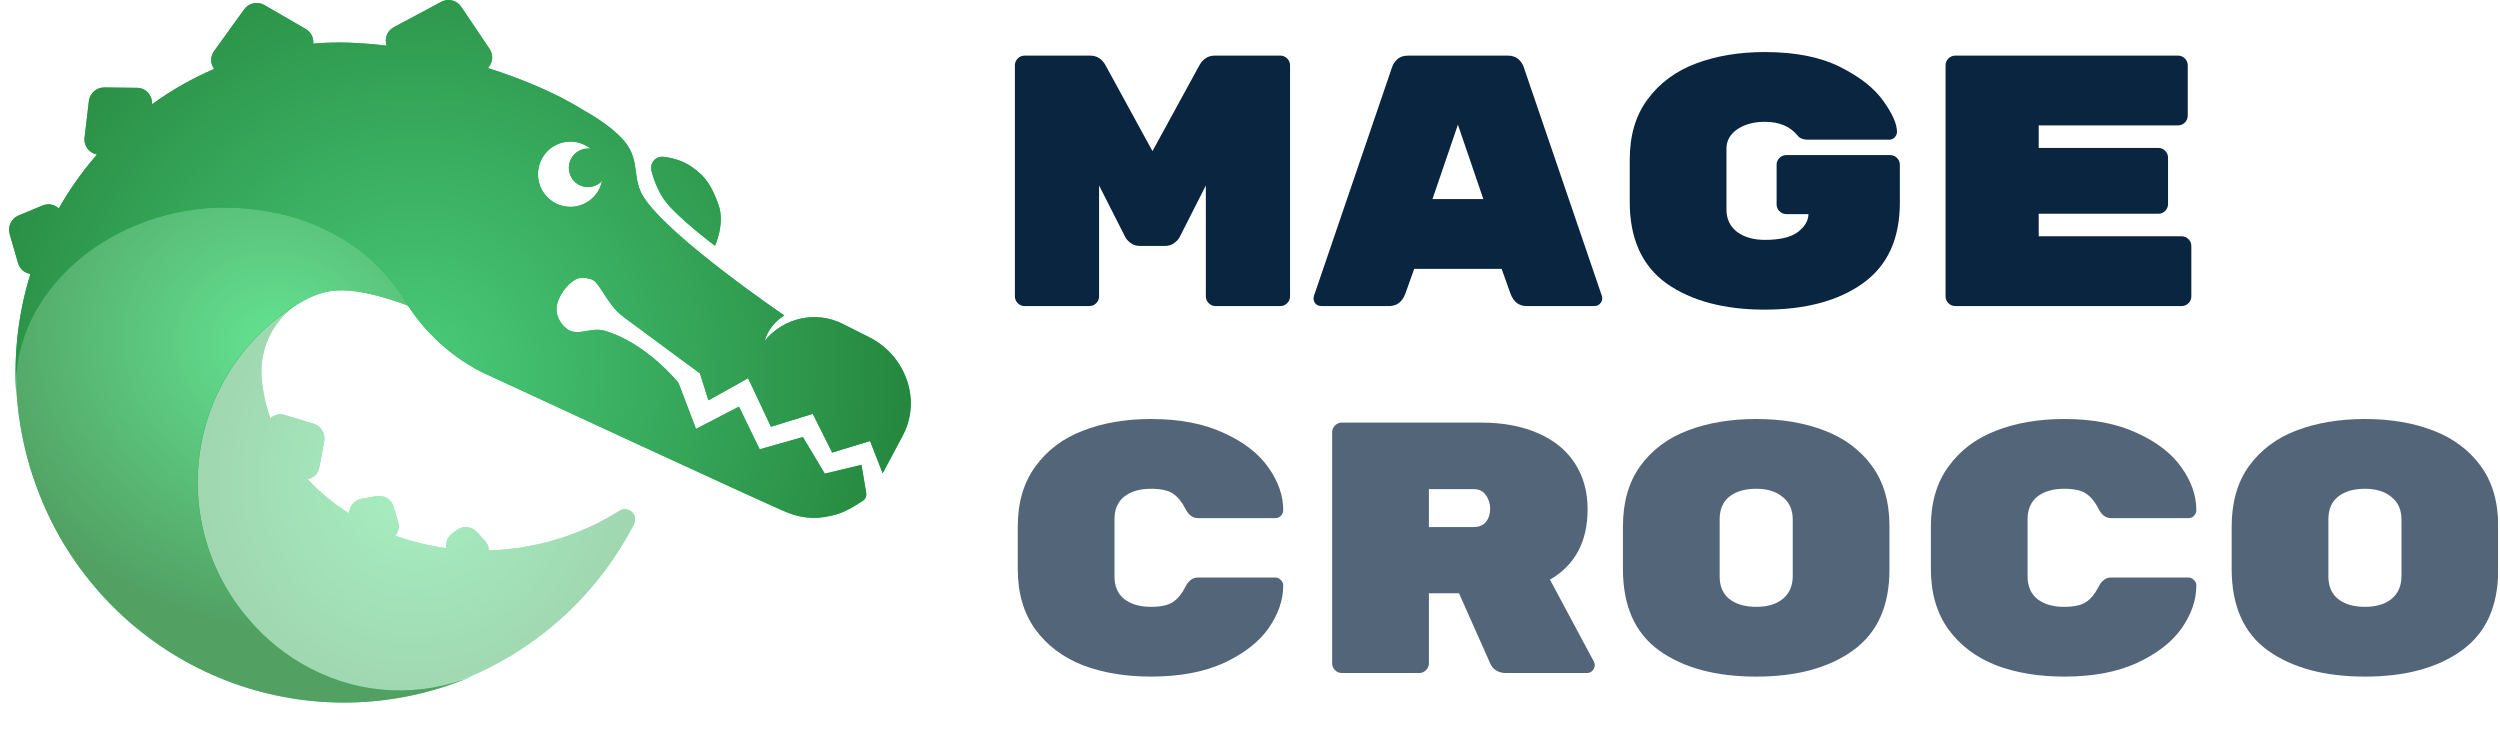 <svg width="199" height="58" viewBox="0 0 199 58" fill="none" xmlns="http://www.w3.org/2000/svg">
<g clip-path="url(#clip0_66_44)">
<g opacity="0.7">
<path d="M24.735 53.225C22.83 52.244 21.137 50.891 19.756 49.246C18.184 47.418 17.029 45.267 16.369 42.942C15.71 40.618 15.563 38.178 15.94 35.791C16.316 33.406 17.206 31.132 18.547 29.13C19.888 27.129 21.648 25.448 23.703 24.205C24.312 23.851 25.348 23.217 26.79 23.124C32.103 22.779 43.412 29.83 43.412 29.83C43.412 29.83 37.442 12.363 16.239 14.131C7.329 14.873 0.712 24.004 1.335 31.479C1.629 35.436 2.795 39.279 4.748 42.727C7.934 48.311 13.044 52.524 19.106 54.566C25.169 56.609 31.762 56.338 37.633 53.806C35.574 54.654 33.356 55.042 31.133 54.943C28.909 54.844 26.733 54.26 24.754 53.232L24.735 53.225Z" fill="#15BE53"/>
<path d="M24.735 53.225C22.83 52.244 21.137 50.891 19.756 49.246C18.184 47.418 17.029 45.267 16.369 42.942C15.71 40.618 15.563 38.178 15.94 35.791C16.316 33.406 17.206 31.132 18.547 29.13C19.888 27.129 21.648 25.448 23.703 24.205C24.312 23.851 25.348 23.217 26.79 23.124C32.103 22.779 43.412 29.83 43.412 29.83C43.412 29.83 37.442 12.363 16.239 14.131C7.329 14.873 0.712 24.004 1.335 31.479C1.629 35.436 2.795 39.279 4.748 42.727C7.934 48.311 13.044 52.524 19.106 54.566C25.169 56.609 31.762 56.338 37.633 53.806C35.574 54.654 33.356 55.042 31.133 54.943C28.909 54.844 26.733 54.26 24.754 53.232L24.735 53.225Z" fill="url(#paint0_angular_66_44)"/>
</g>
<g opacity="0.4">
<path fill-rule="evenodd" clip-rule="evenodd" d="M19.732 49.236C21.113 50.881 22.805 52.233 24.709 53.213L24.727 53.219C26.706 54.246 28.881 54.829 31.105 54.926C32.703 54.997 34.298 54.815 35.834 54.392C36.483 54.194 37.09 53.981 37.58 53.779L37.839 53.666C43.27 51.248 47.722 47.039 50.463 41.732C50.547 41.57 50.575 41.385 50.543 41.206C50.511 41.026 50.42 40.862 50.285 40.74C50.15 40.618 49.979 40.545 49.798 40.532C49.618 40.519 49.438 40.568 49.288 40.669C48.625 41.093 47.937 41.474 47.228 41.812C44.971 42.886 42.539 43.541 40.051 43.746C39.663 43.778 39.276 43.8 38.891 43.81C38.909 43.561 38.832 43.299 38.627 43.075L37.973 42.358C37.551 41.895 36.85 41.827 36.348 42.2L36.007 42.454C35.595 42.76 35.456 43.213 35.523 43.63C34.112 43.438 32.745 43.103 31.451 42.639C31.695 42.374 31.817 41.991 31.694 41.564L31.347 40.36C31.172 39.756 30.575 39.382 29.96 39.492L28.786 39.701C28.154 39.814 27.804 40.327 27.778 40.857C26.552 40.083 25.444 39.174 24.491 38.149C24.933 38.054 25.326 37.723 25.429 37.172L25.808 35.13C25.922 34.511 25.556 33.906 24.959 33.724L22.686 33.035C22.226 32.895 21.807 33.028 21.516 33.297C21.153 32.268 20.916 31.184 20.823 30.055C20.74 28.908 20.963 27.76 21.468 26.729C21.972 25.699 22.74 24.823 23.692 24.192C21.637 25.436 19.878 27.118 18.536 29.119C17.194 31.122 16.303 33.396 15.925 35.783C15.547 38.169 15.693 40.61 16.35 42.934C17.008 45.258 18.162 47.409 19.732 49.236Z" fill="#15BE53"/>
<path fill-rule="evenodd" clip-rule="evenodd" d="M19.732 49.236C21.113 50.881 22.805 52.233 24.709 53.213L24.727 53.219C26.706 54.246 28.881 54.829 31.105 54.926C32.703 54.997 34.298 54.815 35.834 54.392C36.483 54.194 37.09 53.981 37.58 53.779L37.839 53.666C43.27 51.248 47.722 47.039 50.463 41.732C50.547 41.57 50.575 41.385 50.543 41.206C50.511 41.026 50.42 40.862 50.285 40.74C50.15 40.618 49.979 40.545 49.798 40.532C49.618 40.519 49.438 40.568 49.288 40.669C48.625 41.093 47.937 41.474 47.228 41.812C44.971 42.886 42.539 43.541 40.051 43.746C39.663 43.778 39.276 43.8 38.891 43.81C38.909 43.561 38.832 43.299 38.627 43.075L37.973 42.358C37.551 41.895 36.85 41.827 36.348 42.2L36.007 42.454C35.595 42.76 35.456 43.213 35.523 43.63C34.112 43.438 32.745 43.103 31.451 42.639C31.695 42.374 31.817 41.991 31.694 41.564L31.347 40.36C31.172 39.756 30.575 39.382 29.96 39.492L28.786 39.701C28.154 39.814 27.804 40.327 27.778 40.857C26.552 40.083 25.444 39.174 24.491 38.149C24.933 38.054 25.326 37.723 25.429 37.172L25.808 35.13C25.922 34.511 25.556 33.906 24.959 33.724L22.686 33.035C22.226 32.895 21.807 33.028 21.516 33.297C21.153 32.268 20.916 31.184 20.823 30.055C20.74 28.908 20.963 27.76 21.468 26.729C21.972 25.699 22.74 24.823 23.692 24.192C21.637 25.436 19.878 27.118 18.536 29.119C17.194 31.122 16.303 33.396 15.925 35.783C15.547 38.169 15.693 40.61 16.35 42.934C17.008 45.258 18.162 47.409 19.732 49.236Z" fill="url(#paint1_angular_66_44)"/>
</g>
<path fill-rule="evenodd" clip-rule="evenodd" d="M35.129 0.144C35.681 -0.151 36.364 0.02 36.714 0.541L38.96 3.881C39.324 4.421 39.198 5.03 38.837 5.417C41.739 6.335 44.424 7.5 46.453 8.777C47.266 9.227 49.138 10.354 49.962 11.595C50.431 12.302 50.523 12.986 50.616 13.67C50.708 14.35 50.799 15.032 51.263 15.738C53.382 18.963 62.431 25.109 62.431 25.109L62.243 25.238C61.578 25.692 61.091 26.363 60.864 27.139C62.37 25.273 64.959 24.712 67.094 25.787L69.215 26.856C70.782 27.646 71.927 29.088 72.346 30.802C72.665 32.105 72.493 33.482 71.863 34.666L70.261 37.671L69.258 35.106L66.239 36.022L64.701 32.941L61.369 33.97L59.55 30.104L56.393 31.868L55.715 29.718C55.715 29.718 51.521 26.637 49.6 25.203C48.908 24.686 48.432 23.945 48.037 23.33C47.679 22.774 47.387 22.32 47.062 22.227C46.376 22.032 45.985 22.073 45.546 22.421C45.134 22.748 44.635 23.278 44.379 24.086C44.199 24.653 44.277 25.412 45.001 26.079C45.518 26.554 46.087 26.454 46.699 26.347C47.156 26.267 47.636 26.183 48.137 26.33C51.48 27.307 54.006 30.476 54.006 30.476L55.401 34.141L58.82 32.37L60.471 35.765L63.908 34.787L65.653 37.704L68.572 37.002L68.952 39.25C68.99 39.48 68.898 39.712 68.706 39.842C68.26 40.145 67.417 40.681 66.738 40.894C65.251 41.358 64.074 41.326 62.752 40.828C61.482 40.35 40.084 30.424 38.41 29.647C38.333 29.611 38.269 29.579 38.194 29.54C35.542 28.144 33.418 26.038 31.991 23.533C31.948 23.479 31.908 23.424 31.87 23.37C30.489 21.371 28.576 19.398 25.114 17.922C21.187 16.248 17.13 16.519 16.419 16.578C7.666 17.314 0.802 23.947 1.297 31.413C1.077 28.137 1.469 24.882 2.423 21.805C1.988 21.741 1.585 21.45 1.435 20.932L0.771 18.636C0.597 18.032 0.902 17.393 1.479 17.153L3.385 16.361C3.883 16.154 4.359 16.291 4.679 16.592C5.492 15.159 6.443 13.798 7.525 12.527C7.589 12.452 7.654 12.377 7.719 12.303C7.141 12.187 6.648 11.664 6.733 10.946L7.075 8.049C7.149 7.424 7.677 6.956 8.302 6.963L10.899 6.991C11.68 6.999 12.137 7.653 12.108 8.294C13.648 7.18 15.303 6.24 17.041 5.49C16.761 5.092 16.703 4.535 17.05 4.054L19.439 0.743C19.806 0.235 20.494 0.086 21.036 0.399L24.325 2.302C24.793 2.573 24.977 3.036 24.935 3.476C25.004 3.47 25.074 3.464 25.144 3.458C26.841 3.315 28.764 3.389 30.772 3.636C30.602 3.11 30.768 2.476 31.359 2.161L35.129 0.144ZM55.005 13.243C56.233 14.065 56.674 14.893 57.187 16.285C57.735 17.773 56.915 19.559 56.915 19.559C56.915 19.559 54.925 18.106 53.392 16.531C52.536 15.653 52.092 14.489 51.867 13.63C51.699 12.989 52.171 12.407 52.825 12.484C53.467 12.559 54.278 12.757 55.005 13.243ZM44.302 16.217C43.014 15.606 42.462 14.058 43.069 12.76C43.676 11.462 45.212 10.906 46.5 11.518C46.686 11.606 46.857 11.714 47.011 11.838C46.37 11.749 45.718 12.083 45.427 12.705C45.068 13.472 45.394 14.386 46.155 14.748C46.772 15.041 47.486 14.88 47.925 14.4C47.884 14.595 47.821 14.787 47.733 14.975C47.126 16.273 45.59 16.829 44.302 16.217Z" fill="#15BE53"/>
<path fill-rule="evenodd" clip-rule="evenodd" d="M35.129 0.144C35.681 -0.151 36.364 0.02 36.714 0.541L38.96 3.881C39.324 4.421 39.198 5.03 38.837 5.417C41.739 6.335 44.424 7.5 46.453 8.777C47.266 9.227 49.138 10.354 49.962 11.595C50.431 12.302 50.523 12.986 50.616 13.67C50.708 14.35 50.799 15.032 51.263 15.738C53.382 18.963 62.431 25.109 62.431 25.109L62.243 25.238C61.578 25.692 61.091 26.363 60.864 27.139C62.37 25.273 64.959 24.712 67.094 25.787L69.215 26.856C70.782 27.646 71.927 29.088 72.346 30.802C72.665 32.105 72.493 33.482 71.863 34.666L70.261 37.671L69.258 35.106L66.239 36.022L64.701 32.941L61.369 33.97L59.55 30.104L56.393 31.868L55.715 29.718C55.715 29.718 51.521 26.637 49.6 25.203C48.908 24.686 48.432 23.945 48.037 23.33C47.679 22.774 47.387 22.32 47.062 22.227C46.376 22.032 45.985 22.073 45.546 22.421C45.134 22.748 44.635 23.278 44.379 24.086C44.199 24.653 44.277 25.412 45.001 26.079C45.518 26.554 46.087 26.454 46.699 26.347C47.156 26.267 47.636 26.183 48.137 26.33C51.48 27.307 54.006 30.476 54.006 30.476L55.401 34.141L58.82 32.37L60.471 35.765L63.908 34.787L65.653 37.704L68.572 37.002L68.952 39.25C68.99 39.48 68.898 39.712 68.706 39.842C68.26 40.145 67.417 40.681 66.738 40.894C65.251 41.358 64.074 41.326 62.752 40.828C61.482 40.35 40.084 30.424 38.41 29.647C38.333 29.611 38.269 29.579 38.194 29.54C35.542 28.144 33.418 26.038 31.991 23.533C31.948 23.479 31.908 23.424 31.87 23.37C30.489 21.371 28.576 19.398 25.114 17.922C21.187 16.248 17.13 16.519 16.419 16.578C7.666 17.314 0.802 23.947 1.297 31.413C1.077 28.137 1.469 24.882 2.423 21.805C1.988 21.741 1.585 21.45 1.435 20.932L0.771 18.636C0.597 18.032 0.902 17.393 1.479 17.153L3.385 16.361C3.883 16.154 4.359 16.291 4.679 16.592C5.492 15.159 6.443 13.798 7.525 12.527C7.589 12.452 7.654 12.377 7.719 12.303C7.141 12.187 6.648 11.664 6.733 10.946L7.075 8.049C7.149 7.424 7.677 6.956 8.302 6.963L10.899 6.991C11.68 6.999 12.137 7.653 12.108 8.294C13.648 7.18 15.303 6.24 17.041 5.49C16.761 5.092 16.703 4.535 17.05 4.054L19.439 0.743C19.806 0.235 20.494 0.086 21.036 0.399L24.325 2.302C24.793 2.573 24.977 3.036 24.935 3.476C25.004 3.47 25.074 3.464 25.144 3.458C26.841 3.315 28.764 3.389 30.772 3.636C30.602 3.11 30.768 2.476 31.359 2.161L35.129 0.144ZM55.005 13.243C56.233 14.065 56.674 14.893 57.187 16.285C57.735 17.773 56.915 19.559 56.915 19.559C56.915 19.559 54.925 18.106 53.392 16.531C52.536 15.653 52.092 14.489 51.867 13.63C51.699 12.989 52.171 12.407 52.825 12.484C53.467 12.559 54.278 12.757 55.005 13.243ZM44.302 16.217C43.014 15.606 42.462 14.058 43.069 12.76C43.676 11.462 45.212 10.906 46.5 11.518C46.686 11.606 46.857 11.714 47.011 11.838C46.37 11.749 45.718 12.083 45.427 12.705C45.068 13.472 45.394 14.386 46.155 14.748C46.772 15.041 47.486 14.88 47.925 14.4C47.884 14.595 47.821 14.787 47.733 14.975C47.126 16.273 45.59 16.829 44.302 16.217Z" fill="url(#paint2_angular_66_44)"/>
<path d="M95.472 5.196C95.757 4.684 96.166 4.427 96.698 4.427H101.917C102.126 4.427 102.306 4.503 102.459 4.655C102.611 4.807 102.687 4.987 102.687 5.196V23.593C102.687 23.802 102.611 23.982 102.459 24.134C102.306 24.286 102.126 24.362 101.917 24.362H96.755C96.546 24.362 96.365 24.286 96.213 24.134C96.061 23.982 95.985 23.802 95.985 23.593V14.765L93.903 18.866C93.847 18.999 93.713 19.15 93.504 19.321C93.295 19.492 93.029 19.578 92.706 19.578H90.767C90.444 19.578 90.177 19.492 89.968 19.321C89.759 19.15 89.626 18.999 89.569 18.866L87.487 14.765V23.593C87.487 23.802 87.411 23.982 87.259 24.134C87.107 24.286 86.926 24.362 86.717 24.362H81.556C81.347 24.362 81.166 24.286 81.014 24.134C80.862 23.982 80.786 23.802 80.786 23.593V5.196C80.786 4.987 80.862 4.807 81.014 4.655C81.166 4.503 81.347 4.427 81.556 4.427H86.774C87.307 4.427 87.715 4.684 88.001 5.196L91.736 12.031L95.472 5.196Z" fill="#0A2540"/>
<path d="M111.858 23.394C111.61 24.039 111.183 24.362 110.574 24.362H105.185C105.014 24.362 104.862 24.305 104.728 24.191C104.614 24.058 104.557 23.906 104.557 23.735L104.586 23.564L110.802 5.367C110.879 5.12 111.021 4.902 111.23 4.712C111.439 4.522 111.725 4.427 112.086 4.427H120.013C120.375 4.427 120.66 4.522 120.869 4.712C121.078 4.902 121.221 5.12 121.297 5.367L127.513 23.564L127.542 23.735C127.542 23.906 127.475 24.058 127.342 24.191C127.228 24.305 127.086 24.362 126.914 24.362H121.525C120.916 24.362 120.489 24.039 120.242 23.394L119.529 21.4H112.571L111.858 23.394ZM116.05 9.924L114.025 15.847H118.074L116.05 9.924Z" fill="#0A2540"/>
<path d="M150.458 12.345C150.668 12.345 150.849 12.42 151 12.572C151.152 12.724 151.228 12.905 151.228 13.113V16.132C151.228 19.018 150.24 21.163 148.262 22.568C146.304 23.954 143.709 24.647 140.478 24.647C137.246 24.647 134.641 23.954 132.664 22.568C130.706 21.163 129.727 18.999 129.727 16.075V12.715C129.727 10.778 130.202 9.174 131.153 7.902C132.103 6.611 133.386 5.662 135.002 5.054C136.618 4.447 138.443 4.143 140.478 4.143C142.911 4.143 144.916 4.542 146.494 5.339C148.073 6.136 149.213 7.038 149.916 8.044C150.639 9.051 151 9.867 151 10.493C151 10.664 150.934 10.816 150.8 10.949C150.687 11.063 150.543 11.12 150.372 11.12H143.929C143.547 11.12 143.273 11.015 143.101 10.807C142.512 10.066 141.638 9.696 140.478 9.696C139.603 9.696 138.872 9.895 138.282 10.294C137.711 10.693 137.426 11.205 137.426 11.832V16.673C137.426 17.433 137.711 18.03 138.282 18.467C138.852 18.885 139.584 19.094 140.478 19.094C141.656 19.094 142.521 18.894 143.072 18.496C143.643 18.078 143.937 17.594 143.956 17.043H142.189C141.979 17.043 141.799 16.967 141.647 16.815C141.494 16.664 141.418 16.483 141.418 16.274V13.113C141.418 12.905 141.494 12.724 141.647 12.572C141.799 12.42 141.979 12.345 142.189 12.345H150.458Z" fill="#0A2540"/>
<path d="M173.659 18.809C173.869 18.809 174.05 18.885 174.202 19.037C174.354 19.188 174.43 19.369 174.43 19.578V23.593C174.43 23.802 174.354 23.982 174.202 24.134C174.05 24.286 173.869 24.362 173.659 24.362H155.638C155.428 24.362 155.247 24.286 155.095 24.134C154.943 23.982 154.867 23.802 154.867 23.593V5.196C154.867 4.987 154.943 4.807 155.095 4.655C155.247 4.503 155.428 4.427 155.638 4.427H173.375C173.583 4.427 173.764 4.503 173.916 4.655C174.068 4.807 174.144 4.987 174.144 5.196V9.212C174.144 9.421 174.068 9.601 173.916 9.753C173.764 9.905 173.583 9.981 173.375 9.981H162.281V11.775H171.806C172.016 11.775 172.195 11.851 172.347 12.002C172.5 12.154 172.576 12.335 172.576 12.544V16.246C172.576 16.454 172.5 16.635 172.347 16.787C172.195 16.939 172.016 17.015 171.806 17.015H162.281V18.809H173.659Z" fill="#0A2540"/>
<g opacity="0.7">
<path d="M88.713 45.884C88.713 46.662 88.97 47.26 89.483 47.678C90.016 48.095 90.728 48.304 91.622 48.304C92.42 48.304 93.01 48.171 93.39 47.905C93.77 47.64 94.093 47.241 94.359 46.709C94.607 46.216 94.939 45.969 95.358 45.969H101.517C101.688 45.969 101.831 46.035 101.945 46.168C102.078 46.282 102.145 46.425 102.145 46.596C102.145 47.754 101.755 48.893 100.975 50.013C100.196 51.114 99.008 52.035 97.411 52.775C95.833 53.497 93.903 53.857 91.622 53.857C89.588 53.857 87.772 53.553 86.175 52.946C84.597 52.319 83.343 51.37 82.411 50.098C81.479 48.807 81.014 47.203 81.014 45.285V41.925C81.014 40.008 81.479 38.413 82.411 37.141C83.343 35.85 84.597 34.901 86.175 34.293C87.772 33.667 89.588 33.353 91.622 33.353C93.903 33.353 95.833 33.724 97.411 34.464C99.008 35.185 100.196 36.106 100.975 37.226C101.755 38.327 102.145 39.457 102.145 40.615C102.145 40.786 102.078 40.938 101.945 41.071C101.831 41.185 101.688 41.242 101.517 41.242H95.358C94.939 41.242 94.607 40.995 94.359 40.501C94.093 39.97 93.77 39.571 93.39 39.305C93.01 39.039 92.42 38.907 91.622 38.907C90.728 38.907 90.016 39.115 89.483 39.533C88.97 39.951 88.713 40.549 88.713 41.327V45.884Z" fill="#0A2540"/>
<path d="M126.886 52.69C126.924 52.766 126.943 52.851 126.943 52.946C126.943 53.117 126.876 53.269 126.743 53.402C126.629 53.516 126.487 53.573 126.316 53.573H119.842C119.576 53.573 119.329 53.506 119.101 53.373C118.892 53.24 118.74 53.069 118.645 52.861L116.135 47.222H113.74V52.804C113.74 53.013 113.664 53.193 113.512 53.345C113.359 53.497 113.179 53.573 112.97 53.573H106.81C106.601 53.573 106.42 53.497 106.268 53.345C106.116 53.193 106.04 53.013 106.04 52.804V34.407C106.04 34.198 106.116 34.018 106.268 33.866C106.42 33.714 106.601 33.638 106.81 33.638H117.903C119.614 33.638 121.106 33.913 122.38 34.464C123.673 35.014 124.662 35.812 125.346 36.856C126.03 37.9 126.373 39.125 126.373 40.53C126.373 43.112 125.374 44.982 123.378 46.14L126.886 52.69ZM117.304 41.953C117.723 41.953 118.046 41.821 118.274 41.555C118.502 41.27 118.616 40.919 118.616 40.501C118.616 40.084 118.502 39.723 118.274 39.419C118.065 39.096 117.741 38.935 117.304 38.935H113.74V41.953H117.304Z" fill="#0A2540"/>
<path d="M150.401 45.343C150.401 48.247 149.432 50.393 147.493 51.779C145.572 53.165 143.006 53.858 139.792 53.858C136.58 53.858 134.004 53.165 132.065 51.779C130.145 50.393 129.185 48.228 129.185 45.286V41.925C129.185 39.989 129.641 38.385 130.553 37.112C131.485 35.822 132.749 34.872 134.346 34.265C135.943 33.657 137.759 33.353 139.792 33.353C141.827 33.353 143.633 33.657 145.211 34.265C146.808 34.872 148.073 35.812 149.003 37.084C149.936 38.356 150.401 39.951 150.401 41.868V45.343ZM136.884 45.884C136.884 46.662 137.141 47.26 137.654 47.678C138.186 48.096 138.899 48.304 139.792 48.304C140.686 48.304 141.39 48.096 141.903 47.678C142.436 47.241 142.702 46.634 142.702 45.855V41.356C142.702 40.577 142.436 39.979 141.903 39.562C141.39 39.125 140.686 38.907 139.792 38.907C138.899 38.907 138.186 39.115 137.654 39.533C137.141 39.951 136.884 40.549 136.884 41.327V45.884Z" fill="#0A2540"/>
<path d="M161.397 45.884C161.397 46.662 161.654 47.26 162.167 47.678C162.7 48.096 163.412 48.304 164.306 48.304C165.104 48.304 165.694 48.172 166.073 47.906C166.455 47.64 166.778 47.241 167.044 46.71C167.291 46.216 167.623 45.969 168.041 45.969H174.202C174.373 45.969 174.515 46.036 174.628 46.169C174.762 46.282 174.829 46.425 174.829 46.596C174.829 47.754 174.439 48.893 173.659 50.013C172.88 51.114 171.692 52.035 170.095 52.775C168.516 53.497 166.587 53.858 164.306 53.858C162.272 53.858 160.456 53.554 158.859 52.946C157.281 52.32 156.027 51.37 155.095 50.099C154.164 48.807 153.697 47.203 153.697 45.286V41.925C153.697 40.008 154.164 38.413 155.095 37.141C156.027 35.85 157.281 34.901 158.859 34.293C160.456 33.667 162.272 33.353 164.306 33.353C166.587 33.353 168.516 33.724 170.095 34.464C171.692 35.186 172.88 36.106 173.659 37.227C174.439 38.328 174.829 39.457 174.829 40.615C174.829 40.786 174.762 40.938 174.628 41.071C174.515 41.185 174.373 41.242 174.202 41.242H168.041C167.623 41.242 167.291 40.995 167.044 40.501C166.778 39.97 166.455 39.571 166.073 39.305C165.694 39.039 165.104 38.907 164.306 38.907C163.412 38.907 162.7 39.115 162.167 39.533C161.654 39.951 161.397 40.549 161.397 41.327V45.884Z" fill="#0A2540"/>
<path d="M198.857 45.343C198.857 48.247 197.888 50.393 195.949 51.779C194.028 53.165 191.462 53.858 188.249 53.858C185.036 53.858 182.46 53.165 180.521 51.779C178.6 50.393 177.64 48.228 177.64 45.286V41.925C177.64 39.989 178.097 38.385 179.009 37.112C179.941 35.822 181.206 34.872 182.802 34.265C184.398 33.657 186.214 33.353 188.249 33.353C190.283 33.353 192.089 33.657 193.667 34.265C195.264 34.872 196.527 35.812 197.46 37.084C198.392 38.356 198.857 39.951 198.857 41.868V45.343ZM185.34 45.884C185.34 46.662 185.597 47.26 186.109 47.678C186.642 48.096 187.355 48.304 188.249 48.304C189.142 48.304 189.845 48.096 190.359 47.678C190.892 47.241 191.157 46.634 191.157 45.855V41.356C191.157 40.577 190.892 39.979 190.359 39.562C189.845 39.125 189.142 38.907 188.249 38.907C187.355 38.907 186.642 39.115 186.109 39.533C185.597 39.951 185.34 40.549 185.34 41.327V45.884Z" fill="#0A2540"/>
</g>
</g>
<defs>
<radialGradient id="paint0_angular_66_44" cx="0" cy="0" r="1" gradientUnits="userSpaceOnUse" gradientTransform="translate(22.096 27.619) rotate(19.44) scale(24.895 22.53)">
<stop stop-color="#21D864"/>
<stop offset="1" stop-color="#087820"/>
</radialGradient>
<radialGradient id="paint1_angular_66_44" cx="0" cy="0" r="1" gradientUnits="userSpaceOnUse" gradientTransform="translate(33.143 37.976) rotate(4.399) scale(27.008 28.54)">
<stop stop-color="#21D864"/>
<stop offset="1" stop-color="#087820"/>
</radialGradient>
<radialGradient id="paint2_angular_66_44" cx="0" cy="0" r="1" gradientUnits="userSpaceOnUse" gradientTransform="translate(33.143 29.691) rotate(25.463) scale(48.18 48.182)">
<stop stop-color="#4ACC7A"/>
<stop offset="1" stop-color="#1D7831"/>
</radialGradient>
<clipPath id="clip0_66_44">
<rect width="198.857" height="58" fill="white"/>
</clipPath>
</defs>
</svg>
